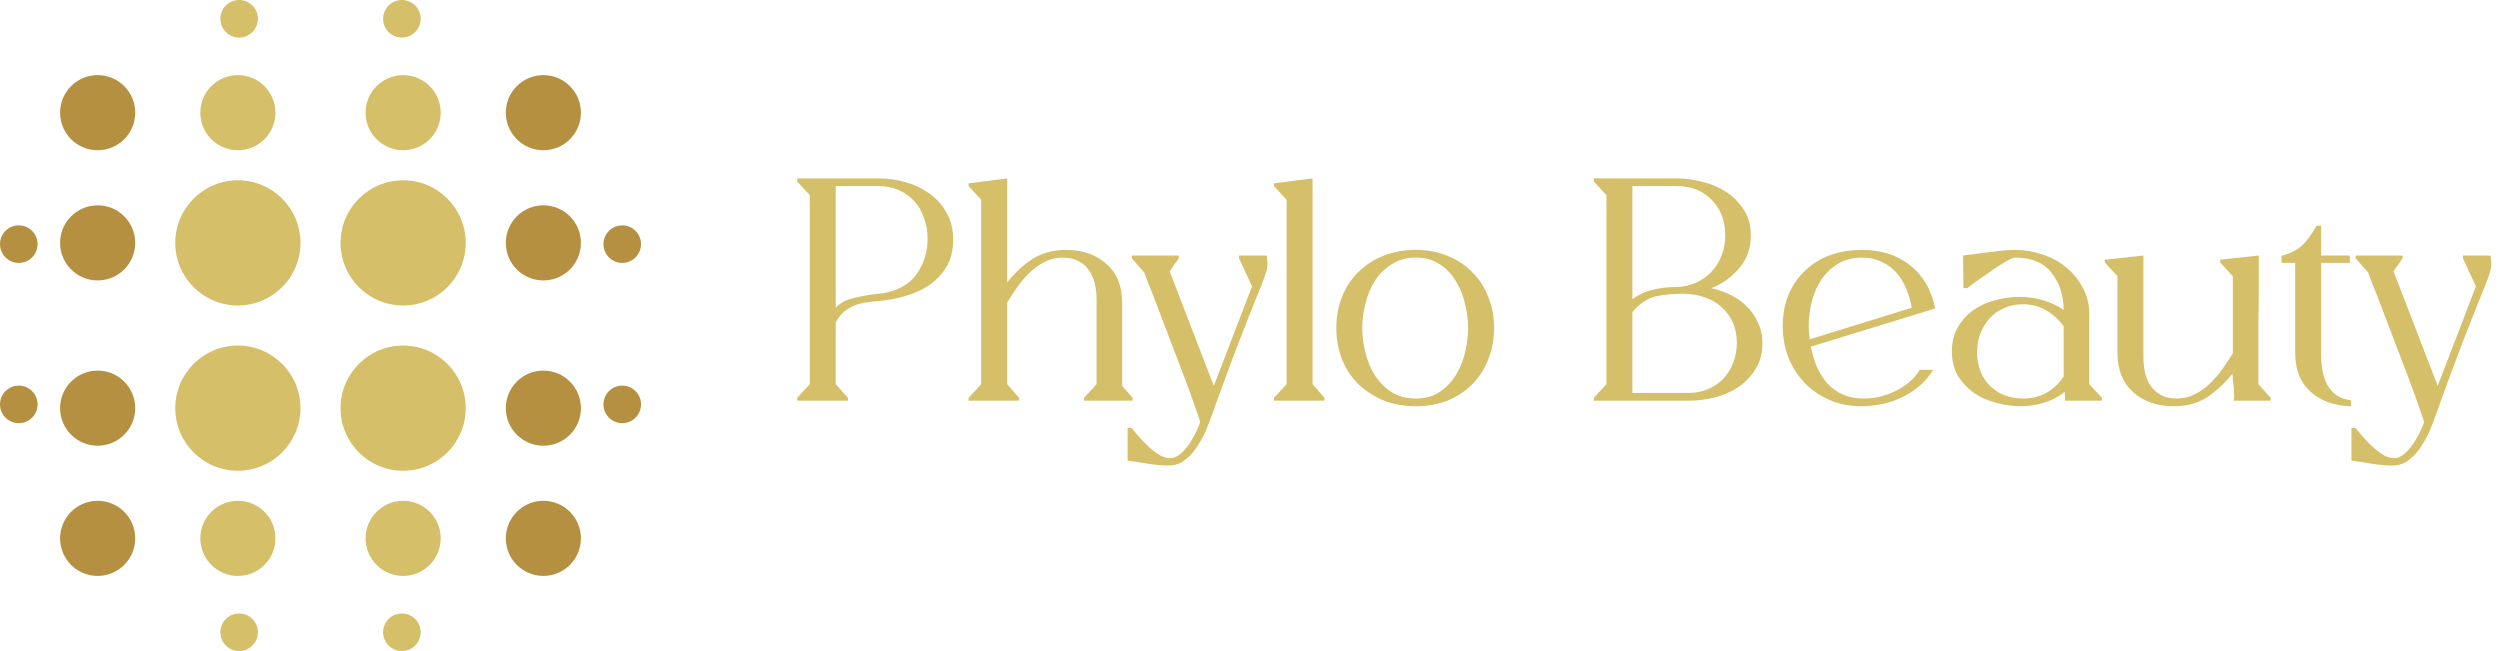<svg xmlns="http://www.w3.org/2000/svg" fill="none" viewBox="0 0 192 50" height="50" width="192">
<path fill="#D5BF69" d="M67.496 13.7C68.196 13.7 68.887 13.799 69.569 13.996C70.251 14.194 70.862 14.49 71.4 14.885C71.939 15.261 72.369 15.746 72.692 16.338C73.033 16.931 73.204 17.622 73.204 18.412C73.204 19.219 73.033 19.91 72.692 20.485C72.351 21.059 71.903 21.535 71.346 21.912C70.808 22.27 70.189 22.549 69.489 22.746C68.806 22.944 68.124 23.069 67.442 23.123C67.119 23.141 66.805 23.177 66.5 23.231C66.195 23.267 65.899 23.347 65.612 23.473C65.342 23.581 65.082 23.733 64.831 23.931C64.597 24.128 64.382 24.406 64.185 24.765V29.504L65.127 30.554V30.769H61.223V30.554L62.192 29.504V14.992L61.223 13.942V13.7H67.496ZM64.185 23.608L64.05 23.769C64.427 23.338 64.876 23.06 65.396 22.935C65.917 22.791 66.455 22.683 67.011 22.611C67.263 22.576 67.505 22.549 67.739 22.531C67.99 22.495 68.232 22.441 68.465 22.369C69.381 22.1 70.072 21.588 70.538 20.835C71.005 20.081 71.239 19.246 71.239 18.331C71.239 17.774 71.149 17.254 70.969 16.769C70.808 16.267 70.565 15.836 70.242 15.477C69.919 15.118 69.524 14.831 69.058 14.615C68.591 14.4 68.07 14.292 67.496 14.292H64.185V23.608Z"></path>
<path fill="#D5BF69" d="M86.181 29.639L86.989 30.554V30.769H83.247V30.554L84.216 29.504V23.015C84.216 22.585 84.171 22.172 84.081 21.777C83.992 21.382 83.839 21.041 83.624 20.754C83.426 20.449 83.157 20.215 82.816 20.054C82.493 19.874 82.089 19.785 81.605 19.785C81.12 19.785 80.662 19.892 80.231 20.108C79.819 20.323 79.433 20.601 79.074 20.942C78.733 21.265 78.419 21.633 78.131 22.046C77.844 22.459 77.584 22.854 77.351 23.231V29.504L78.266 30.554V30.769H74.389V30.554L75.358 29.504V15.342L74.389 14.292V14.077L77.351 13.7V21.696C77.925 20.96 78.571 20.359 79.289 19.892C80.007 19.426 80.869 19.192 81.874 19.192C83.13 19.192 84.162 19.551 84.97 20.269C85.778 20.969 86.181 21.965 86.181 23.258V29.639Z"></path>
<path fill="#D5BF69" d="M97.287 19.623V19.704C97.305 19.794 97.314 19.874 97.314 19.946C97.332 20.018 97.341 20.099 97.341 20.189C97.341 20.494 97.287 20.79 97.179 21.077C97.09 21.346 96.991 21.615 96.883 21.885C96.865 21.921 96.847 21.965 96.829 22.019C96.829 22.073 96.811 22.118 96.775 22.154C96.201 23.572 95.636 24.999 95.079 26.435C94.541 27.853 94.011 29.279 93.491 30.715C93.401 30.949 93.329 31.155 93.275 31.335C93.114 31.765 92.934 32.241 92.737 32.761C92.54 33.282 92.297 33.758 92.01 34.188C91.741 34.637 91.418 35.005 91.041 35.292C90.682 35.597 90.251 35.75 89.749 35.75C89.336 35.75 88.932 35.723 88.537 35.669C88.142 35.615 87.747 35.553 87.352 35.481C87.227 35.463 87.092 35.445 86.948 35.427C86.823 35.409 86.706 35.391 86.599 35.373V32.869H86.895L87.083 33.085C87.245 33.282 87.433 33.497 87.648 33.731C87.882 33.982 88.115 34.215 88.349 34.431C88.6 34.646 88.851 34.826 89.102 34.969C89.372 35.113 89.623 35.185 89.856 35.185C90.09 35.185 90.305 35.113 90.502 34.969C90.718 34.826 90.906 34.646 91.068 34.431C91.247 34.233 91.4 34.018 91.525 33.785C91.669 33.551 91.786 33.336 91.875 33.139L92.172 32.465C92.172 32.358 92.037 31.936 91.768 31.2C91.516 30.464 91.202 29.603 90.825 28.615C90.448 27.628 90.054 26.596 89.641 25.519C89.228 24.442 88.869 23.5 88.564 22.692C88.402 22.279 88.259 21.921 88.133 21.615C88.025 21.31 87.945 21.086 87.891 20.942L86.922 19.838V19.623H90.529V19.838L89.829 20.835L93.222 29.639L96.156 21.992L95.16 19.838V19.623H97.287Z"></path>
<path fill="#D5BF69" d="M100.803 29.504L101.719 30.554V30.769H97.842V30.554L98.811 29.504V15.342L97.842 14.292V14.077L100.803 13.7V29.504Z"></path>
<path fill="#D5BF69" d="M108.741 19.192C109.621 19.192 110.429 19.345 111.165 19.65C111.9 19.937 112.529 20.35 113.049 20.889C113.588 21.409 114 22.037 114.288 22.773C114.593 23.509 114.745 24.317 114.745 25.196C114.745 26.076 114.593 26.883 114.288 27.619C114 28.355 113.588 28.992 113.049 29.531C112.529 30.051 111.9 30.464 111.165 30.769C110.429 31.056 109.621 31.2 108.741 31.2C107.862 31.2 107.045 31.056 106.291 30.769C105.556 30.464 104.909 30.051 104.353 29.531C103.815 29.01 103.393 28.382 103.088 27.646C102.782 26.892 102.63 26.076 102.63 25.196C102.63 24.299 102.782 23.482 103.088 22.746C103.393 22.01 103.815 21.382 104.353 20.861C104.909 20.323 105.556 19.91 106.291 19.623C107.045 19.336 107.862 19.192 108.741 19.192ZM108.741 30.608C109.459 30.608 110.07 30.437 110.572 30.096C111.075 29.755 111.488 29.324 111.811 28.804C112.134 28.283 112.367 27.709 112.511 27.081C112.672 26.435 112.753 25.806 112.753 25.196C112.753 24.586 112.672 23.967 112.511 23.338C112.367 22.692 112.134 22.109 111.811 21.588C111.488 21.05 111.075 20.619 110.572 20.296C110.07 19.955 109.459 19.785 108.741 19.785C108.024 19.785 107.404 19.955 106.884 20.296C106.363 20.619 105.932 21.041 105.591 21.561C105.268 22.082 105.026 22.665 104.865 23.311C104.703 23.94 104.622 24.568 104.622 25.196C104.622 25.806 104.703 26.435 104.865 27.081C105.026 27.727 105.268 28.31 105.591 28.831C105.932 29.351 106.363 29.782 106.884 30.123C107.404 30.446 108.024 30.608 108.741 30.608Z"></path>
<path fill="#D5BF69" d="M131.451 22.127L131.289 22.1C131.828 22.208 132.339 22.378 132.824 22.611C133.327 22.845 133.757 23.141 134.116 23.5C134.493 23.859 134.789 24.281 135.005 24.765C135.238 25.232 135.355 25.762 135.355 26.354C135.355 27.108 135.184 27.763 134.843 28.319C134.502 28.876 134.062 29.342 133.524 29.719C132.985 30.078 132.375 30.347 131.693 30.527C131.029 30.689 130.365 30.769 129.701 30.769H122.405V30.554L123.374 29.504V14.992L122.405 13.942V13.7H128.759C129.423 13.7 130.087 13.79 130.751 13.969C131.433 14.131 132.043 14.391 132.582 14.75C133.138 15.109 133.587 15.567 133.928 16.123C134.287 16.662 134.466 17.317 134.466 18.088C134.466 19.058 134.17 19.892 133.578 20.592C133.003 21.274 132.294 21.786 131.451 22.127ZM129.701 30.177C130.239 30.177 130.733 30.078 131.182 29.881C131.648 29.683 132.043 29.414 132.366 29.073C132.689 28.714 132.941 28.301 133.12 27.835C133.3 27.368 133.389 26.865 133.389 26.327C133.389 25.735 133.282 25.205 133.066 24.738C132.851 24.272 132.555 23.877 132.178 23.554C131.819 23.231 131.388 22.988 130.885 22.827C130.383 22.647 129.844 22.558 129.27 22.558C128.444 22.558 127.727 22.63 127.116 22.773C126.524 22.917 125.941 23.311 125.366 23.958V30.177H129.701ZM125.366 14.292V22.988C125.833 22.63 126.344 22.387 126.901 22.262C127.457 22.118 128.023 22.046 128.597 22.046C129.171 22.046 129.692 21.947 130.159 21.75C130.643 21.553 131.056 21.274 131.397 20.915C131.756 20.556 132.025 20.135 132.205 19.65C132.402 19.165 132.501 18.645 132.501 18.088C132.501 16.976 132.16 16.069 131.478 15.369C130.796 14.651 129.889 14.292 128.759 14.292H125.366Z"></path>
<path fill="#D5BF69" d="M143.135 30.608C143.53 30.608 143.933 30.563 144.346 30.473C144.777 30.365 145.181 30.222 145.558 30.042C145.953 29.845 146.312 29.611 146.635 29.342C146.958 29.073 147.227 28.759 147.442 28.4H148.465C148.178 28.885 147.819 29.306 147.388 29.665C146.976 30.006 146.527 30.294 146.042 30.527C145.558 30.76 145.046 30.931 144.508 31.038C143.969 31.146 143.44 31.2 142.919 31.2C142.04 31.2 141.232 31.038 140.496 30.715C139.76 30.392 139.123 29.953 138.585 29.396C138.064 28.84 137.651 28.194 137.346 27.458C137.059 26.704 136.915 25.896 136.915 25.035C136.915 24.137 137.068 23.329 137.373 22.611C137.678 21.894 138.1 21.283 138.638 20.781C139.177 20.26 139.814 19.865 140.55 19.596C141.304 19.327 142.121 19.192 143 19.192C144.454 19.192 145.674 19.578 146.662 20.35C147.667 21.122 148.322 22.235 148.627 23.689L139.069 26.623C139.177 27.162 139.33 27.673 139.527 28.158C139.742 28.642 140.012 29.073 140.335 29.45C140.676 29.809 141.08 30.096 141.546 30.311C142.013 30.509 142.542 30.608 143.135 30.608ZM143 19.785C142.282 19.785 141.663 19.946 141.142 20.269C140.64 20.574 140.218 20.978 139.877 21.481C139.554 21.965 139.312 22.522 139.15 23.15C138.988 23.778 138.908 24.406 138.908 25.035C138.908 25.394 138.935 25.735 138.988 26.058L146.823 23.635C146.733 23.114 146.59 22.62 146.392 22.154C146.195 21.687 145.944 21.283 145.638 20.942C145.333 20.583 144.956 20.305 144.508 20.108C144.077 19.892 143.574 19.785 143 19.785Z"></path>
<path fill="#D5BF69" d="M160.458 29.504L161.427 30.554V30.769H158.6V30.581C158.582 30.365 158.573 30.24 158.573 30.204C158.573 30.15 158.573 30.114 158.573 30.096C158.07 30.491 157.532 30.769 156.958 30.931C156.401 31.11 155.809 31.2 155.181 31.2C154.552 31.2 153.924 31.11 153.296 30.931C152.668 30.769 152.102 30.518 151.6 30.177C151.097 29.818 150.684 29.378 150.361 28.858C150.056 28.319 149.904 27.691 149.904 26.973C149.904 26.273 150.056 25.663 150.361 25.142C150.667 24.604 151.061 24.164 151.546 23.823C152.031 23.482 152.578 23.231 153.188 23.069C153.817 22.89 154.445 22.8 155.073 22.8C155.683 22.8 156.275 22.881 156.85 23.042C157.424 23.204 157.972 23.455 158.492 23.796C158.474 22.647 158.16 21.696 157.55 20.942C156.94 20.171 156.015 19.785 154.777 19.785C154.651 19.785 154.427 19.874 154.104 20.054C153.799 20.233 153.458 20.449 153.081 20.7C152.722 20.951 152.363 21.203 152.004 21.454C151.663 21.687 151.402 21.876 151.223 22.019L151.088 22.127H150.792L150.765 19.623C150.981 19.587 151.214 19.56 151.465 19.542C151.717 19.506 151.959 19.471 152.192 19.435C152.623 19.381 153.054 19.327 153.484 19.273C153.915 19.219 154.346 19.192 154.777 19.192C155.477 19.192 156.168 19.309 156.85 19.542C157.532 19.758 158.133 20.081 158.654 20.512C159.192 20.942 159.623 21.463 159.946 22.073C160.287 22.683 160.458 23.365 160.458 24.119V29.504ZM155.396 30.608C156.042 30.608 156.625 30.464 157.146 30.177C157.684 29.872 158.133 29.45 158.492 28.912V25.061C158.115 24.541 157.658 24.128 157.119 23.823C156.599 23.518 156.015 23.365 155.369 23.365C154.831 23.365 154.346 23.464 153.915 23.662C153.484 23.841 153.117 24.101 152.811 24.442C152.506 24.783 152.264 25.178 152.084 25.627C151.923 26.058 151.842 26.533 151.842 27.054C151.842 28.095 152.165 28.947 152.811 29.611C153.475 30.276 154.337 30.608 155.396 30.608Z"></path>
<path fill="#D5BF69" d="M173.445 29.504L174.387 30.554V30.769H171.56C171.578 30.68 171.587 30.581 171.587 30.473C171.587 30.347 171.578 30.213 171.56 30.069C171.56 29.926 171.551 29.773 171.533 29.611C171.515 29.468 171.497 29.315 171.479 29.154C171.479 28.992 171.47 28.84 171.452 28.696C170.878 29.414 170.232 30.015 169.514 30.5C168.796 30.967 167.943 31.2 166.956 31.2C165.682 31.2 164.641 30.841 163.833 30.123C163.026 29.405 162.622 28.4 162.622 27.108V21.212L161.652 20.162V19.946L164.614 19.623V27.323C164.614 27.754 164.65 28.167 164.722 28.561C164.811 28.956 164.955 29.306 165.152 29.611C165.368 29.917 165.637 30.159 165.96 30.338C166.301 30.518 166.714 30.608 167.199 30.608C167.683 30.608 168.132 30.5 168.545 30.285C168.976 30.069 169.37 29.791 169.729 29.45C170.088 29.109 170.411 28.732 170.699 28.319C170.986 27.906 171.246 27.512 171.479 27.135V21.212L170.51 20.162V19.946L173.472 19.623C173.472 20.431 173.472 21.265 173.472 22.127C173.472 22.971 173.463 23.805 173.445 24.631V29.504Z"></path>
<path fill="#D5BF69" d="M178.263 27.323C178.263 27.7 178.299 28.086 178.37 28.481C178.442 28.858 178.559 29.208 178.72 29.531C178.9 29.854 179.133 30.123 179.42 30.338C179.726 30.554 180.102 30.689 180.551 30.742V31.2C179.277 31.164 178.245 30.796 177.455 30.096C176.665 29.378 176.27 28.382 176.27 27.108V20.189H175.22V19.65C175.938 19.453 176.477 19.174 176.836 18.815C177.213 18.439 177.572 17.945 177.913 17.335H178.263V19.623H180.47V20.189H178.263V27.323Z"></path>
<path fill="#D5BF69" d="M191.281 19.623V19.704C191.299 19.794 191.308 19.874 191.308 19.946C191.326 20.018 191.335 20.099 191.335 20.189C191.335 20.494 191.281 20.79 191.173 21.077C191.084 21.346 190.985 21.615 190.877 21.885C190.859 21.921 190.841 21.965 190.823 22.019C190.823 22.073 190.805 22.118 190.77 22.154C190.195 23.572 189.63 24.999 189.073 26.435C188.535 27.853 188.005 29.279 187.485 30.715C187.395 30.949 187.323 31.155 187.27 31.335C187.108 31.765 186.929 32.241 186.731 32.761C186.534 33.282 186.291 33.758 186.004 34.188C185.735 34.637 185.412 35.005 185.035 35.292C184.676 35.597 184.245 35.75 183.743 35.75C183.33 35.75 182.926 35.723 182.531 35.669C182.136 35.615 181.741 35.553 181.346 35.481C181.221 35.463 181.086 35.445 180.943 35.427C180.817 35.409 180.7 35.391 180.593 35.373V32.869H180.889L181.077 33.085C181.239 33.282 181.427 33.497 181.643 33.731C181.876 33.982 182.109 34.215 182.343 34.431C182.594 34.646 182.845 34.826 183.096 34.969C183.366 35.113 183.617 35.185 183.85 35.185C184.084 35.185 184.299 35.113 184.496 34.969C184.712 34.826 184.9 34.646 185.062 34.431C185.241 34.233 185.394 34.018 185.52 33.785C185.663 33.551 185.78 33.336 185.87 33.139L186.166 32.465C186.166 32.358 186.031 31.936 185.762 31.2C185.511 30.464 185.196 29.603 184.82 28.615C184.443 27.628 184.048 26.596 183.635 25.519C183.222 24.442 182.863 23.5 182.558 22.692C182.396 22.279 182.253 21.921 182.127 21.615C182.02 21.31 181.939 21.086 181.885 20.942L180.916 19.838V19.623H184.523V19.838L183.823 20.835L187.216 29.639L190.15 21.992L189.154 19.838V19.623H191.281Z"></path>
<path fill="#D5BF69" d="M23.077 18.654C23.077 21.309 20.924 23.462 18.269 23.462C15.614 23.462 13.461 21.309 13.461 18.654C13.461 15.999 15.614 13.846 18.269 13.846C20.924 13.846 23.077 15.999 23.077 18.654Z"></path>
<path fill="#D5BF69" d="M35.769 18.654C35.769 21.309 33.617 23.462 30.962 23.462C28.306 23.462 26.154 21.309 26.154 18.654C26.154 15.999 28.306 13.846 30.962 13.846C33.617 13.846 35.769 15.999 35.769 18.654Z"></path>
<path fill="#D5BF69" d="M21.154 8.654C21.154 10.247 19.862 11.539 18.269 11.539C16.676 11.539 15.385 10.247 15.385 8.654C15.385 7.061 16.676 5.769 18.269 5.769C19.862 5.769 21.154 7.061 21.154 8.654Z"></path>
<path fill="#D5BF69" d="M33.846 8.654C33.846 10.247 32.555 11.539 30.962 11.539C29.368 11.539 28.077 10.247 28.077 8.654C28.077 7.061 29.368 5.769 30.962 5.769C32.555 5.769 33.846 7.061 33.846 8.654Z"></path>
<path fill="#D5BF69" d="M19.808 1.442C19.808 2.239 19.162 2.885 18.365 2.885C17.569 2.885 16.923 2.239 16.923 1.442C16.923 0.646 17.569 0 18.365 0C19.162 0 19.808 0.646 19.808 1.442Z"></path>
<path fill="#D5BF69" d="M32.308 1.442C32.308 2.239 31.662 2.885 30.865 2.885C30.069 2.885 29.423 2.239 29.423 1.442C29.423 0.646 30.069 0 30.865 0C31.662 0 32.308 0.646 32.308 1.442Z"></path>
<path fill="#D5BF69" d="M19.808 48.558C19.808 49.354 19.162 50 18.365 50C17.569 50 16.923 49.354 16.923 48.558C16.923 47.761 17.569 47.115 18.365 47.115C19.162 47.115 19.808 47.761 19.808 48.558Z"></path>
<path fill="#B59041" d="M2.885 31.058C2.885 31.854 2.239 32.5 1.442 32.5C0.646 32.5 0 31.854 0 31.058C0 30.261 0.646 29.615 1.442 29.615C2.239 29.615 2.885 30.261 2.885 31.058Z"></path>
<path fill="#B59041" d="M2.885 18.75C2.885 19.547 2.239 20.192 1.442 20.192C0.646 20.192 0 19.547 0 18.75C0 17.953 0.646 17.308 1.442 17.308C2.239 17.308 2.885 17.953 2.885 18.75Z"></path>
<path fill="#B59041" d="M49.231 31.058C49.231 31.854 48.585 32.5 47.788 32.5C46.992 32.5 46.346 31.854 46.346 31.058C46.346 30.261 46.992 29.615 47.788 29.615C48.585 29.615 49.231 30.261 49.231 31.058Z"></path>
<path fill="#B59041" d="M49.231 18.75C49.231 19.547 48.585 20.192 47.788 20.192C46.992 20.192 46.346 19.547 46.346 18.75C46.346 17.953 46.992 17.308 47.788 17.308C48.585 17.308 49.231 17.953 49.231 18.75Z"></path>
<path fill="#D5BF69" d="M32.308 48.558C32.308 49.354 31.662 50 30.865 50C30.069 50 29.423 49.354 29.423 48.558C29.423 47.761 30.069 47.115 30.865 47.115C31.662 47.115 32.308 47.761 32.308 48.558Z"></path>
<path fill="#D5BF69" d="M21.154 41.346C21.154 42.939 19.862 44.231 18.269 44.231C16.676 44.231 15.385 42.939 15.385 41.346C15.385 39.753 16.676 38.462 18.269 38.462C19.862 38.462 21.154 39.753 21.154 41.346Z"></path>
<path fill="#B59041" d="M10.385 41.346C10.385 42.939 9.093 44.231 7.5 44.231C5.907 44.231 4.615 42.939 4.615 41.346C4.615 39.753 5.907 38.462 7.5 38.462C9.093 38.462 10.385 39.753 10.385 41.346Z"></path>
<path fill="#B59041" d="M10.385 31.346C10.385 32.939 9.093 34.231 7.5 34.231C5.907 34.231 4.615 32.939 4.615 31.346C4.615 29.753 5.907 28.462 7.5 28.462C9.093 28.462 10.385 29.753 10.385 31.346Z"></path>
<path fill="#B59041" d="M10.385 18.654C10.385 20.247 9.093 21.538 7.5 21.538C5.907 21.538 4.615 20.247 4.615 18.654C4.615 17.061 5.907 15.769 7.5 15.769C9.093 15.769 10.385 17.061 10.385 18.654Z"></path>
<path fill="#B59041" d="M10.385 8.654C10.385 10.247 9.093 11.539 7.5 11.539C5.907 11.539 4.615 10.247 4.615 8.654C4.615 7.061 5.907 5.769 7.5 5.769C9.093 5.769 10.385 7.061 10.385 8.654Z"></path>
<path fill="#B59041" d="M44.615 41.346C44.615 42.939 43.324 44.231 41.731 44.231C40.138 44.231 38.846 42.939 38.846 41.346C38.846 39.753 40.138 38.462 41.731 38.462C43.324 38.462 44.615 39.753 44.615 41.346Z"></path>
<path fill="#B59041" d="M44.615 31.346C44.615 32.939 43.324 34.231 41.731 34.231C40.138 34.231 38.846 32.939 38.846 31.346C38.846 29.753 40.138 28.462 41.731 28.462C43.324 28.462 44.615 29.753 44.615 31.346Z"></path>
<path fill="#B59041" d="M44.615 18.654C44.615 20.247 43.324 21.538 41.731 21.538C40.138 21.538 38.846 20.247 38.846 18.654C38.846 17.061 40.138 15.769 41.731 15.769C43.324 15.769 44.615 17.061 44.615 18.654Z"></path>
<path fill="#B59041" d="M44.615 8.654C44.615 10.247 43.324 11.539 41.731 11.539C40.138 11.539 38.846 10.247 38.846 8.654C38.846 7.061 40.138 5.769 41.731 5.769C43.324 5.769 44.615 7.061 44.615 8.654Z"></path>
<path fill="#D5BF69" d="M33.846 41.346C33.846 42.939 32.555 44.231 30.962 44.231C29.368 44.231 28.077 42.939 28.077 41.346C28.077 39.753 29.368 38.462 30.962 38.462C32.555 38.462 33.846 39.753 33.846 41.346Z"></path>
<path fill="#D5BF69" d="M23.077 31.346C23.077 34.001 20.924 36.154 18.269 36.154C15.614 36.154 13.461 34.001 13.461 31.346C13.461 28.691 15.614 26.538 18.269 26.538C20.924 26.538 23.077 28.691 23.077 31.346Z"></path>
<path fill="#D5BF69" d="M35.769 31.346C35.769 34.001 33.617 36.154 30.962 36.154C28.306 36.154 26.154 34.001 26.154 31.346C26.154 28.691 28.306 26.538 30.962 26.538C33.617 26.538 35.769 28.691 35.769 31.346Z"></path>
</svg>
